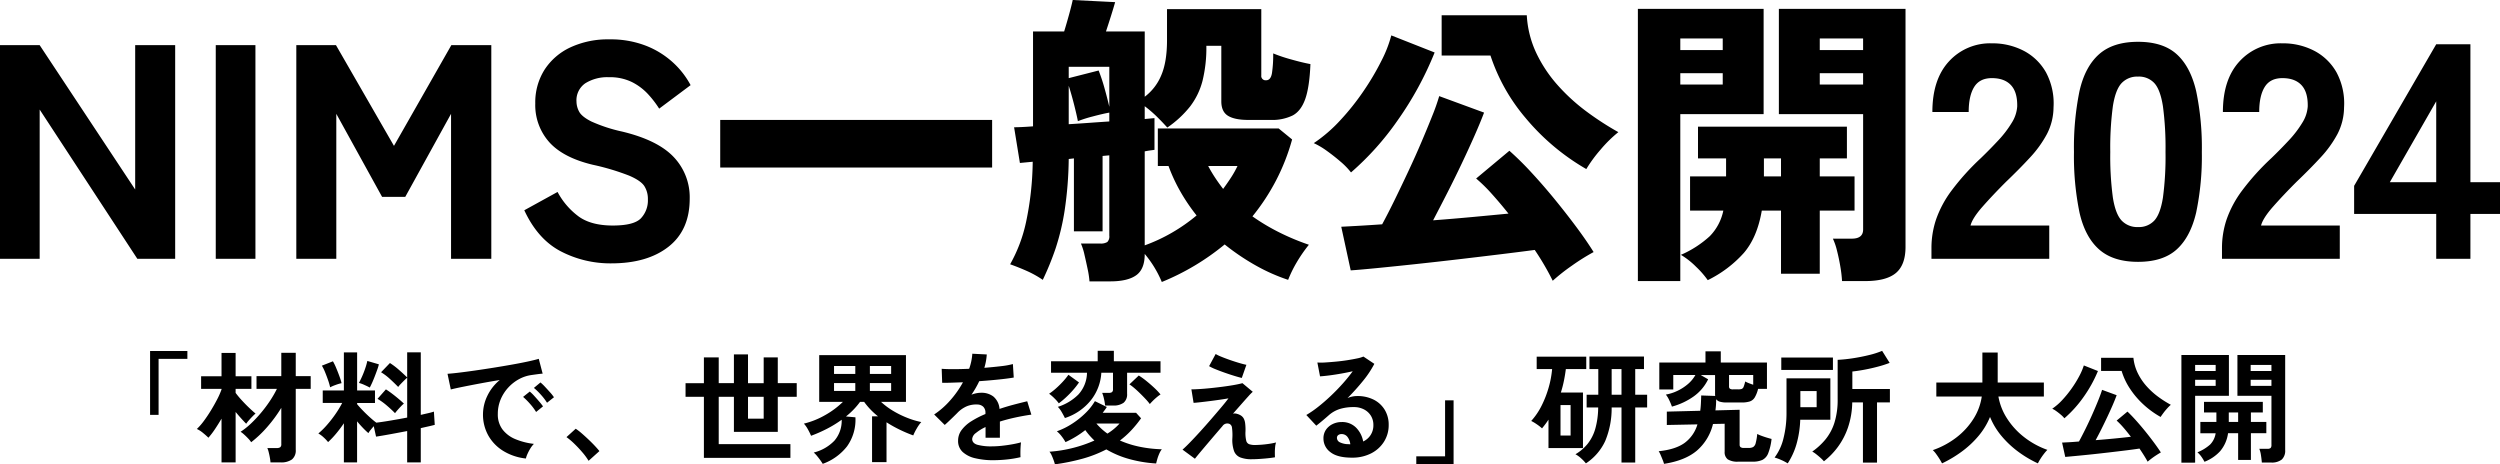 <svg xmlns="http://www.w3.org/2000/svg" width="884.736" height="164.325" viewBox="0 0 884.736 164.325"><g transform="translate(21506.764 15461.584)"><path d="M7.236,0V-75.6h14.04l33.8,51.084V-75.6H69.228V0H55.836L21.276-52.812V0ZM83.592,0V-75.6h14.04V0ZM112.1,0V-75.6h14.04l20.52,35.64,20.3-35.64h14.148V0H166.86V-51.3l-16.2,29.376h-8.208L126.252-51.3V0ZM223.56,1.62a37.968,37.968,0,0,1-17.874-4.266q-8.154-4.266-12.906-14.526l11.772-6.48a25.937,25.937,0,0,0,7.56,8.748q4.428,3.132,11.988,3.132,7.452,0,9.936-2.538a9.235,9.235,0,0,0,2.484-6.75,8.442,8.442,0,0,0-1.242-4.644q-1.242-1.944-5.4-3.726a84.66,84.66,0,0,0-12.8-3.834q-10.476-2.484-15.444-7.992a19.717,19.717,0,0,1-4.968-13.716,21.6,21.6,0,0,1,3.24-11.88,21.885,21.885,0,0,1,9.126-7.938,31.418,31.418,0,0,1,13.878-2.862,34.418,34.418,0,0,1,12.96,2.268,30.732,30.732,0,0,1,9.558,5.94,29.983,29.983,0,0,1,6.21,7.992l-11.124,8.316a35.542,35.542,0,0,0-3.942-5.13,20.062,20.062,0,0,0-5.67-4.266A17.742,17.742,0,0,0,222.7-64.26a14.727,14.727,0,0,0-8.262,2.106,7.279,7.279,0,0,0-3.186,6.534,7.624,7.624,0,0,0,.918,3.51q.918,1.782,4.32,3.51a54.743,54.743,0,0,0,10.854,3.564q12.636,3.024,18.306,9.018a20.64,20.64,0,0,1,5.67,14.742q0,11.124-7.506,17.01T223.56,1.62Zm38.556-33.912V-49.14h96.228v16.848Zm156.276,40.5a38.2,38.2,0,0,0-6.048-9.936v.108q0,5.292-3.024,7.452t-9.18,2.16H392.8a31.59,31.59,0,0,0-.648-4.32q-.54-2.592-1.134-5.13A21.466,21.466,0,0,0,389.772-5.4h6.8a4.346,4.346,0,0,0,2.538-.54,2.79,2.79,0,0,0,.7-2.268v-28.4l-2.376.216V-9.72H387.288V-35.532l-1.836.216a132.352,132.352,0,0,1-1.458,18.306,83.64,83.64,0,0,1-3.186,13.338,99.981,99.981,0,0,1-4.536,11.124,35.914,35.914,0,0,0-5.616-3.132q-2.916-1.3-5.94-2.376a52.851,52.851,0,0,0,5.616-14.85,108.213,108.213,0,0,0,2.376-21.438l-4.536.432L366.12-46.548q2.376,0,6.7-.324V-80.46h11.016q.864-2.808,1.728-5.94t1.3-5.184l15.012.756q-.54,1.944-1.458,4.86t-1.782,5.508h13.716v23.112a18.145,18.145,0,0,0,5.832-7.56q2.052-4.752,2.052-12.42V-88.344H453.6v23.436a1.527,1.527,0,0,0,1.728,1.728q1.62,0,2.052-2.538a43.715,43.715,0,0,0,.432-6.966,54.139,54.139,0,0,0,6.264,2.106q4,1.134,6.912,1.674-.324,8.1-1.836,12.366t-4.482,5.832a16.536,16.536,0,0,1-7.722,1.566h-7.884q-4.86,0-7.236-1.458t-2.376-5.13V-75.384H434.16a49.159,49.159,0,0,1-1.35,12.366,25.305,25.305,0,0,1-4.374,9.072,36.562,36.562,0,0,1-8.1,7.506q-1.836-2.052-3.834-4A42.711,42.711,0,0,0,412.344-54v4.536q2.376-.216,3.456-.324v11.232q-.756.108-1.566.216t-1.89.324V-4.752a59.7,59.7,0,0,0,9.72-4.536,61.731,61.731,0,0,0,8.64-6.048,66.248,66.248,0,0,1-5.562-8.154,60.041,60.041,0,0,1-4.374-9.342h-3.78V-46.116h42.768l4.752,3.888a74,74,0,0,1-5.724,14.58,75.129,75.129,0,0,1-8.316,12.636,72.814,72.814,0,0,0,9.5,5.67,83.5,83.5,0,0,0,10.476,4.374,51.474,51.474,0,0,0-4.428,6.426A43.138,43.138,0,0,0,463.1,7.452a64.7,64.7,0,0,1-11.34-5.022A80.428,80.428,0,0,1,440.64-5.076,85.606,85.606,0,0,1,418.392,8.208ZM399.816-53.784V-67.932H385.452v4l10.584-2.7a61.52,61.52,0,0,1,2.052,6.156Q399.06-57.024,399.816-53.784Zm-14.364,6.156q3.564-.216,7.29-.486t7.074-.486v-3.132q-2.376.432-5.832,1.35a45.193,45.193,0,0,0-5.292,1.674q-.432-2.268-1.35-5.886t-1.89-6.642Zm54.648,22.9q1.512-2.052,2.808-4.05a34.894,34.894,0,0,0,2.268-4.05H434.808q1.08,2.052,2.43,4.1T440.1-24.732ZM556.74,7.776a93.442,93.442,0,0,0-6.372-10.908q-4.86.648-11.934,1.512T523.53.162q-7.83.918-15.39,1.728t-13.608,1.4q-6.048.594-9.288.81L481.9-11.34q2.16-.108,5.994-.324t8.478-.54q2.052-3.78,4.428-8.64T505.656-31q2.484-5.292,4.644-10.368t3.834-9.288a72.625,72.625,0,0,0,2.43-6.912l15.876,5.832q-1.3,3.456-3.348,8.1t-4.536,9.882q-2.484,5.238-5.13,10.422t-5.022,9.72q7.128-.54,14.094-1.188t12.582-1.188q-3.024-3.78-5.94-7.02a54.5,54.5,0,0,0-5.508-5.4L541.4-38.232a107.667,107.667,0,0,1,7.722,7.614q4.158,4.482,8.262,9.5t7.722,9.882q3.618,4.86,6.1,8.856A73.719,73.719,0,0,0,563.6,2.376,67.342,67.342,0,0,0,556.74,7.776Zm11.88-39.528A79.672,79.672,0,0,1,547.074-49.9a65.847,65.847,0,0,1-12.366-22.032h-17.28V-86.184H547.56a35.8,35.8,0,0,0,3.4,13.446,48.107,48.107,0,0,0,7.614,11.394,67.389,67.389,0,0,0,10.206,9.288A104.948,104.948,0,0,0,579.96-44.82a45.287,45.287,0,0,0-6.264,6.156A48.944,48.944,0,0,0,568.62-31.752Zm-83.268,1.188a26.14,26.14,0,0,0-3.726-3.834q-2.322-2-4.806-3.78a27.381,27.381,0,0,0-4.644-2.754,51.848,51.848,0,0,0,9.288-7.992,86.525,86.525,0,0,0,8.316-10.422,91.569,91.569,0,0,0,6.372-10.8,43.325,43.325,0,0,0,3.456-8.91l15.336,6.048A117.373,117.373,0,0,1,501.768-48.87,99.511,99.511,0,0,1,485.352-30.564ZM659.124,7.884a45.185,45.185,0,0,0-.594-5.076q-.486-2.916-1.188-5.67a22.128,22.128,0,0,0-1.458-4.266h6.7q4,0,4-3.24V-51.192H636.768v-37.26h44.82v84.24q0,6.372-3.4,9.234T667.332,7.884Zm-72.252,0V-88.452h44.5v37.26H601.884V7.884ZM611.6,7.56a31.664,31.664,0,0,0-4.1-4.7A28.141,28.141,0,0,0,602.1-1.4a36.753,36.753,0,0,0,10.206-6.588,18.1,18.1,0,0,0,4.806-9.072H605.34v-12.1h12.744v-6.372h-9.936V-46.764h52.7v11.232H651.24v6.372h12.312v12.1H651.24V5.292H637.524V-17.064h-6.8q-1.62,9.5-6.372,15.012A41.736,41.736,0,0,1,611.6,7.56ZM651.24-73.872h15.336v-4.1H651.24Zm-49.356,0H616.9v-4.1H601.884Zm49.356,12.2h15.336v-4H651.24Zm-49.356,0H616.9v-4H601.884ZM631.476-29.16h6.048v-6.372h-6.048ZM690.768,0V-3.888a31.716,31.716,0,0,1,1.62-9.99,37.822,37.822,0,0,1,5.454-10.206A86.43,86.43,0,0,1,708.264-35.64q3.24-3.132,6.156-6.264a37.091,37.091,0,0,0,4.752-6.21,12.37,12.37,0,0,0,1.944-5.778q.108-5.076-2.214-7.56t-6.75-2.484q-4.32,0-6.264,3.132t-1.944,8.856H691.092q0-11.556,5.886-17.928a19.722,19.722,0,0,1,15.174-6.372A23.837,23.837,0,0,1,723.438-73.6a19.246,19.246,0,0,1,7.884,7.668,23.22,23.22,0,0,1,2.646,12.366,20.838,20.838,0,0,1-2.322,9.4,39.268,39.268,0,0,1-5.94,8.262q-3.726,4.05-8.586,8.694-4.644,4.644-8.262,8.748t-4.266,6.7h27.864V0Zm73.116,1.08q-8.856,0-13.824-4.428t-6.912-13.068A99.368,99.368,0,0,1,741.2-37.8a99.982,99.982,0,0,1,1.944-21.492q1.944-8.64,6.912-13.068t13.824-4.428q8.856,0,13.716,4.428t6.858,13.068a97.37,97.37,0,0,1,2,21.492,96.772,96.772,0,0,1-2,21.384q-2,8.64-6.858,13.068T763.884,1.08Zm0-12.312a7.408,7.408,0,0,0,5.778-2.322q2.106-2.322,3.024-8.1A109.07,109.07,0,0,0,773.6-37.8a110.229,110.229,0,0,0-.918-16.2q-.918-5.832-3.024-8.154a7.408,7.408,0,0,0-5.778-2.322,7.58,7.58,0,0,0-5.832,2.322q-2.16,2.322-3.078,8.154a110.227,110.227,0,0,0-.918,16.2,109.069,109.069,0,0,0,.918,16.146q.918,5.778,3.078,8.1A7.58,7.58,0,0,0,763.884-11.232ZM793.584,0V-3.888a31.716,31.716,0,0,1,1.62-9.99,37.822,37.822,0,0,1,5.454-10.206A86.43,86.43,0,0,1,811.08-35.64q3.24-3.132,6.156-6.264a37.091,37.091,0,0,0,4.752-6.21,12.371,12.371,0,0,0,1.944-5.778q.108-5.076-2.214-7.56t-6.75-2.484q-4.32,0-6.264,3.132t-1.944,8.856H793.908q0-11.556,5.886-17.928a19.722,19.722,0,0,1,15.174-6.372A23.837,23.837,0,0,1,826.254-73.6a19.246,19.246,0,0,1,7.884,7.668,23.22,23.22,0,0,1,2.646,12.366,20.838,20.838,0,0,1-2.322,9.4,39.268,39.268,0,0,1-5.94,8.262q-3.726,4.05-8.586,8.694-4.644,4.644-8.262,8.748t-4.266,6.7h27.864V0ZM869.4,0V-15.876H840.348v-9.936L869.4-75.924h12.1v48.816h10.476v11.232H881.5V0ZM852.984-27.108H869.4v-28.62Z" transform="translate(-21514 -15370)"/><path d="M27.348-13.76V-36.378h13.2v2.8H30.358V-13.76ZM69.961,3.053A15.052,15.052,0,0,0,69.746,1.4Q69.574.43,69.338-.516a8.788,8.788,0,0,0-.494-1.505h3.268A2.264,2.264,0,0,0,73.4-2.3a1.342,1.342,0,0,0,.387-1.14V-16.254a49.148,49.148,0,0,1-4.945,6.73,39.477,39.477,0,0,1-5.719,5.44,8.239,8.239,0,0,0-1.01-1.269q-.667-.71-1.4-1.376a10.312,10.312,0,0,0-1.333-1.054,24.229,24.229,0,0,0,3.59-2.838,45.329,45.329,0,0,0,3.569-3.784,47.2,47.2,0,0,0,3.2-4.257,37.583,37.583,0,0,0,2.494-4.3H65.016v-4.515h8.772v-8.256H78.9v8.256h5.289v4.515H78.9V-1.419A4.1,4.1,0,0,1,77.572,2a6.54,6.54,0,0,1-4.085,1.054Zm-17.329,0v-15.48q-1.161,1.978-2.343,3.741a27.318,27.318,0,0,1-2.3,3.01q-.774-.774-1.935-1.72A9.507,9.507,0,0,0,43.9-8.772a20.531,20.531,0,0,0,2.43-2.773q1.269-1.7,2.494-3.7T51.063-19.2a28.3,28.3,0,0,0,1.569-3.548v-.215H45.408v-4.472h7.224V-35.69H57.62v8.256h5.59v4.472H57.62v1.419a31.642,31.642,0,0,0,2.129,2.559q1.311,1.441,2.666,2.73t2.257,2.021a14.078,14.078,0,0,0-1.139,1.075q-.667.688-1.269,1.376a10.108,10.108,0,0,0-.9,1.161q-.731-.731-1.742-1.849t-2-2.322V3.053Zm43.3,0V-10.793A44.386,44.386,0,0,1,93.16-7.1a29.974,29.974,0,0,1-2.816,2.967,13.858,13.858,0,0,0-1.591-1.677A9.886,9.886,0,0,0,86.9-7.181a26.768,26.768,0,0,0,3.032-2.989A42.526,42.526,0,0,0,92.923-14a34.627,34.627,0,0,0,2.408-3.978h-6.88V-22.4h7.482V-35.862h4.687V-22.4h6.321v4.429H100.62v.43q.774.946,2,2.214t2.516,2.43q1.29,1.161,2.279,1.892,2.15-.258,5.074-.753t5.848-1.053v-14.1q-.473.387-1.1,1.01t-1.2,1.226a9.028,9.028,0,0,0-.882,1.032q-1.2-1.247-2.838-2.752a19.59,19.59,0,0,0-3.225-2.451l3.139-3.268a25.908,25.908,0,0,1,3.2,2.43q1.7,1.484,2.9,2.688v-8.9h4.816V-13.76q1.505-.344,2.709-.623a18.808,18.808,0,0,0,1.935-.537l.3,4.687q-.946.258-2.193.537t-2.752.623V3.053h-4.816V-8.041q-3.1.6-6.063,1.14t-4.945.839l-.817-3.7q-.559.645-1.1,1.312a8.062,8.062,0,0,0-.8,1.14q-.946-.817-1.978-1.892t-2.021-2.279V3.053Zm18.1-17.415q-1.2-1.247-2.881-2.688a22.163,22.163,0,0,0-3.311-2.386l2.967-3.354q1.032.645,2.193,1.527t2.258,1.806q1.1.925,1.913,1.7a11.463,11.463,0,0,0-1.032.968q-.6.623-1.183,1.29T114.036-14.362Zm-8.944-9.073q-.688-.387-1.892-.924a11.576,11.576,0,0,0-1.935-.709q.473-.86,1.1-2.257t1.139-2.924a21.6,21.6,0,0,0,.731-2.6l4.085,1.2a16.466,16.466,0,0,1-.58,1.914q-.408,1.139-.882,2.365t-.946,2.279Q105.436-24.037,105.092-23.435Zm-14.018-.086a21.053,21.053,0,0,0-.709-2.472q-.494-1.44-1.075-2.859a15.973,15.973,0,0,0-1.139-2.322l3.913-1.548A19.054,19.054,0,0,1,93.2-30.38q.624,1.484,1.161,2.967a21.411,21.411,0,0,1,.752,2.43,15.124,15.124,0,0,0-2.15.645A13.4,13.4,0,0,0,91.074-23.521Zm69.273,25.2a19.147,19.147,0,0,1-7.912-2.623,15.139,15.139,0,0,1-5.354-5.461,15.17,15.17,0,0,1-1.913-7.654,15.057,15.057,0,0,1,1.484-6.321A16.4,16.4,0,0,1,151.1-26.1q-3.44.559-6.859,1.2t-6.192,1.2q-2.773.559-4.279.946l-1.161-5.547q1.419-.086,3.934-.387t5.676-.753q3.16-.451,6.536-.989t6.536-1.1q3.161-.559,5.676-1.1t3.934-.967l1.376,5.246q-.688.043-1.656.172t-2.171.3a12.843,12.843,0,0,0-4.515,1.462,14.656,14.656,0,0,0-3.848,3.01,14.373,14.373,0,0,0-2.687,4.214,13.129,13.129,0,0,0-.989,5.117,8.8,8.8,0,0,0,1.677,5.5,11,11,0,0,0,4.579,3.419,23.972,23.972,0,0,0,6.514,1.656,8.982,8.982,0,0,0-1.247,1.612A15.858,15.858,0,0,0,160.906.065,8.056,8.056,0,0,0,160.347,1.677Zm7.482-19.737a19.765,19.765,0,0,0-2.172-2.838,22.239,22.239,0,0,0-2.473-2.408l2.322-1.935a15.764,15.764,0,0,1,1.57,1.5q.924.989,1.827,2A14.848,14.848,0,0,1,170.28-20Zm-3.87,3.268a19.188,19.188,0,0,0-2.15-2.881,24.575,24.575,0,0,0-2.451-2.451l2.365-1.892a14.445,14.445,0,0,1,1.548,1.5q.9.989,1.785,2.021a21.869,21.869,0,0,1,1.355,1.72ZM182.535,2.494a21.974,21.974,0,0,0-2.172-2.967q-1.354-1.591-2.838-3.032a24.289,24.289,0,0,0-2.816-2.387l3.268-2.967a19.873,19.873,0,0,1,2.15,1.656q1.161,1.01,2.365,2.15t2.214,2.215q1.01,1.075,1.656,1.892Zm40.807-1.032V-20.167h-6.493v-4.816h6.493V-34.1h5.246v9.116h5.375V-35.174h4.988v10.191H244.5V-34.1h4.988v9.116h6.708v4.816h-6.708V-7.74H233.963V-20.167h-5.375V-3.4h25.37V1.462Zm15.609-13.889H244.5v-7.74h-5.547Zm26.445,16q-.3-.516-.839-1.269T263.4.8A9.788,9.788,0,0,0,262.214-.43a15.251,15.251,0,0,0,7.31-4.192,10.82,10.82,0,0,0,2.58-7.418,40.3,40.3,0,0,1-5.138,3.16,49.135,49.135,0,0,1-5.7,2.516,21.112,21.112,0,0,0-1.075-2.193,10.277,10.277,0,0,0-1.462-2.107,28.85,28.85,0,0,0,7.7-3.118,29.757,29.757,0,0,0,6.106-4.579h-8.385V-34.916h30.7v16.555h-8.815a25.3,25.3,0,0,0,4.408,3.268,33.427,33.427,0,0,0,5.052,2.451,29.1,29.1,0,0,0,4.773,1.419,13.828,13.828,0,0,0-1.591,2.257,19.03,19.03,0,0,0-1.247,2.473,48.886,48.886,0,0,1-4.73-2,44.819,44.819,0,0,1-4.73-2.644v14.1h-5.117V-13.244h2.107a26.292,26.292,0,0,1-2.709-2.472,24.062,24.062,0,0,1-2.193-2.644H278.6a26.274,26.274,0,0,1-4.988,5.16l3.354.3A16.189,16.189,0,0,1,274-2.623,19.1,19.1,0,0,1,265.4,3.569Zm4-25.8h7.525v-2.8h-7.525Zm12.685,0h7.525v-2.8H282.08Zm-12.685-6.02h7.525v-2.8h-7.525Zm12.685,0h7.525v-2.8H282.08Zm43.688,30.53a27.063,27.063,0,0,1-6.364-.688,9.8,9.8,0,0,1-4.472-2.215A5.244,5.244,0,0,1,313.3-4.644a6.211,6.211,0,0,1,1.247-3.763,12.573,12.573,0,0,1,3.44-3.1,32.4,32.4,0,0,1,4.988-2.559v-.344a2.914,2.914,0,0,0-.753-2.215,3.02,3.02,0,0,0-1.913-.8,8.882,8.882,0,0,0-3.784.559,10.143,10.143,0,0,0-3.569,2.494q-.516.516-1.333,1.311t-1.634,1.569q-.817.774-1.419,1.29l-3.741-3.7a28.586,28.586,0,0,0,5.676-4.988,34.592,34.592,0,0,0,4.515-6.407q-2.408.086-4.386.15t-2.967.021l-.172-4.945q1.462.129,4.063.129t5.655-.129a19.3,19.3,0,0,0,1.118-5.332l5.117.258a20.633,20.633,0,0,1-.86,4.73q3.182-.258,5.913-.581a26.967,26.967,0,0,0,4.193-.752l.3,4.773q-1.2.215-3.139.452t-4.279.451q-2.344.215-4.794.387-.559,1.2-1.268,2.429T318.028-20.9a9.307,9.307,0,0,1,3.483-.688,6.831,6.831,0,0,1,4.279,1.333,6.365,6.365,0,0,1,2.172,4.386q2.408-.817,4.923-1.483t4.881-1.226l1.462,4.73q-3.01.43-5.848,1.054t-5.289,1.4v5.719h-5.074V-9.46a16.072,16.072,0,0,0-3.44,2.129,2.955,2.955,0,0,0-1.29,2.086q0,1.462,1.763,2.043a18.434,18.434,0,0,0,5.375.58,31.538,31.538,0,0,0,3.289-.194q1.827-.193,3.655-.516t3.2-.71q-.086.559-.15,1.613t-.065,2.086q0,1.032.043,1.548a36.035,36.035,0,0,1-4.73.8A46.428,46.428,0,0,1,325.768,2.279Zm21.8,1.462a15.786,15.786,0,0,0-.495-1.57q-.322-.881-.688-1.677a4.908,4.908,0,0,0-.753-1.226,46.511,46.511,0,0,0,8.385-1.354,46.791,46.791,0,0,0,7.525-2.6q-.9-.86-1.7-1.763a23.28,23.28,0,0,1-1.526-1.935,33.688,33.688,0,0,1-7.009,4.257A14.953,14.953,0,0,0,350-6.106a10.438,10.438,0,0,0-1.742-1.849,25.769,25.769,0,0,0,5.418-2.688,29.447,29.447,0,0,0,4.73-3.784,19.8,19.8,0,0,0,3.311-4.193l4.214,2.064a10.752,10.752,0,0,1-.688,1.032l-.774,1.032h11.825l1.763,1.935a39.764,39.764,0,0,1-3.526,4.322,31.825,31.825,0,0,1-3.956,3.547,34.915,34.915,0,0,0,7.245,2.258,44.243,44.243,0,0,0,7.59.839,6.4,6.4,0,0,0-.9,1.527,15.04,15.04,0,0,0-.71,1.935q-.28.967-.409,1.57a45.827,45.827,0,0,1-9.417-1.548,33.5,33.5,0,0,1-8.213-3.44,43.281,43.281,0,0,1-8.406,3.29A74.563,74.563,0,0,1,347.569,3.741ZM351.1-12.642q-.43-.9-1.118-2.086A9.17,9.17,0,0,0,348.6-16.6a17.909,17.909,0,0,0,7.245-4.343,11.678,11.678,0,0,0,3.074-7.74H346.193v-4.042h16.512v-3.7h5.719v3.7h16.512v4.042H373.111v7.439a3.852,3.852,0,0,1-1.225,3.182,5.933,5.933,0,0,1-3.762.989h-2.8a17.726,17.726,0,0,0-.387-2.322,13.166,13.166,0,0,0-.645-2.15h2.279a2.1,2.1,0,0,0,1.182-.258,1.255,1.255,0,0,0,.366-1.075v-5.805h-4.128a17.186,17.186,0,0,1-3.7,9.74A19.392,19.392,0,0,1,351.1-12.642Zm30.057-4.945a18.868,18.868,0,0,0-1.505-1.785q-.946-1.01-2-2.043t-2.042-1.871a15.144,15.144,0,0,0-1.677-1.268l3.311-3.139a27.218,27.218,0,0,1,2.688,1.935q1.44,1.161,2.773,2.408a23.611,23.611,0,0,1,2.236,2.365,10.016,10.016,0,0,0-1.268.925q-.753.623-1.441,1.311T381.152-17.587Zm-32.207-.258a13.458,13.458,0,0,0-1.527-1.742,14.813,14.813,0,0,0-1.913-1.655,21.356,21.356,0,0,0,2.408-1.871,32.9,32.9,0,0,0,2.473-2.43,23.014,23.014,0,0,0,1.957-2.408l3.741,2.709a27.91,27.91,0,0,1-2.129,2.73,33.588,33.588,0,0,1-2.537,2.6A30.884,30.884,0,0,1,348.945-17.845Zm17.2,10.707a19.208,19.208,0,0,0,4.3-3.569h-8.213A21.244,21.244,0,0,0,366.145-7.138Zm51.127,9.073a10.926,10.926,0,0,1-4.128-.645,3.912,3.912,0,0,1-2.193-2.258,11.843,11.843,0,0,1-.6-4.451,19.336,19.336,0,0,0-.129-3.827,1.636,1.636,0,0,0-.817-1.29,2.034,2.034,0,0,0-2.537.731q-2.15,2.494-4.107,4.795t-3.44,4.063q-1.483,1.763-2.214,2.709l-4.386-3.225q1.032-.9,2.666-2.58t3.569-3.806q1.935-2.129,3.848-4.343t3.548-4.149q1.634-1.935,2.623-3.268-1.2.215-2.967.473t-3.634.494q-1.87.237-3.418.409t-2.322.215l-.774-4.773q1.075,0,2.838-.108t3.87-.323q2.107-.215,4.257-.494t4-.6q1.849-.322,3.1-.667l3.655,3.053a16.834,16.834,0,0,0-1.505,1.527q-1.032,1.14-2.451,2.752t-3.053,3.462a2.645,2.645,0,0,1,1.441.065,4.8,4.8,0,0,1,1.354.58,3.036,3.036,0,0,1,.967.989,4.734,4.734,0,0,1,.538,1.7,17.685,17.685,0,0,1,.129,2.988,11.477,11.477,0,0,0,.258,3.2,1.751,1.751,0,0,0,1.01,1.269,6.281,6.281,0,0,0,1.87.3q1.075,0,2.494-.107t2.816-.322A24.2,24.2,0,0,0,425.829-4a6.4,6.4,0,0,0-.323,1.548A18.688,18.688,0,0,0,425.4-.43q0,1.032.043,1.677-1.247.215-2.752.365t-2.924.237Q418.347,1.935,417.272,1.935ZM413.7-26.832q-.946-.215-2.559-.709t-3.4-1.118q-1.785-.623-3.311-1.247a16.939,16.939,0,0,1-2.3-1.1l2.322-4.3a13.286,13.286,0,0,0,1.956.946q1.355.559,3.01,1.139t3.246,1.054q1.591.473,2.666.688ZM452.661,1.376q-5.16,0-7.611-1.957A5.929,5.929,0,0,1,442.6-5.375a5.336,5.336,0,0,1,.9-3.139,6.063,6.063,0,0,1,2.365-2,7.1,7.1,0,0,1,3.139-.71,6.907,6.907,0,0,1,5.138,1.978,9.267,9.267,0,0,1,2.516,4.9,6.215,6.215,0,0,0,2.6-2.236,6.327,6.327,0,0,0,1.01-3.612,6.1,6.1,0,0,0-.86-3.225,6.167,6.167,0,0,0-2.429-2.258,7.6,7.6,0,0,0-3.634-.839,16.337,16.337,0,0,0-5.009.688,10.869,10.869,0,0,0-3.849,2.193q-.774.688-2.043,1.763t-2.386,1.935l-3.526-3.784a35.793,35.793,0,0,0,4.128-2.838q2.193-1.72,4.429-3.827t4.257-4.364a56.015,56.015,0,0,0,3.612-4.451q-1.849.43-4.021.817t-4.171.645q-2,.258-3.376.344l-.946-4.9a22.065,22.065,0,0,0,2.9-.021q1.741-.108,3.763-.3t3.934-.494q1.913-.3,3.44-.624a11.008,11.008,0,0,0,2.258-.667l3.87,2.58a34.719,34.719,0,0,1-4.021,6.042,78.082,78.082,0,0,1-5.482,6.084,7.537,7.537,0,0,1,1.634-.537,8.4,8.4,0,0,1,1.763-.194,12.663,12.663,0,0,1,5.891,1.29,9.616,9.616,0,0,1,3.892,3.59,10.107,10.107,0,0,1,1.4,5.354,10.945,10.945,0,0,1-1.612,5.848,11.515,11.515,0,0,1-4.536,4.171A14.5,14.5,0,0,1,452.661,1.376Zm-.559-4.73a5.18,5.18,0,0,0-1.01-2.623,2.548,2.548,0,0,0-2.085-.989,1.921,1.921,0,0,0-1.161.344,1.193,1.193,0,0,0-.473,1.032,1.753,1.753,0,0,0,.967,1.505,6.97,6.97,0,0,0,3.246.688.812.812,0,0,0,.258.043ZM475.451,3.7V.9h10.191V-18.92h3.01V3.7Zm60.028-.3a14.168,14.168,0,0,0-1.634-1.72A9.835,9.835,0,0,0,531.781.172a15.975,15.975,0,0,0,4.3-3.677,15.342,15.342,0,0,0,2.709-5.311,28.383,28.383,0,0,0,1.032-7.568h-4.085V-20.9h4.128v-9.073h-3.139V-34.4h19.307v4.429h-3.1V-20.9h4.214v4.515h-4.214V3.1h-4.859V-16.383h-3.483a30.048,30.048,0,0,1-2.279,11.868A19,19,0,0,1,535.479,3.4ZM522.235-2.021V-12.083q-.516.817-1.1,1.591t-1.182,1.505a15.84,15.84,0,0,0-1.849-1.441,15.093,15.093,0,0,0-1.978-1.182,24.05,24.05,0,0,0,3.7-5.461,36.615,36.615,0,0,0,2.494-6.45,34.273,34.273,0,0,0,1.2-6.45h-5.461v-4.386h17.544v4.386h-7.224q-.258,2.064-.688,4.171a39.636,39.636,0,0,1-1.075,4.128h7.826V-2.021Zm4.257-4.429h3.569V-17.243h-3.569Zm18.1-14.448h3.483v-9.073h-3.483ZM563.128,3.569a11.371,11.371,0,0,0-.473-1.376q-.344-.86-.71-1.72A8.579,8.579,0,0,0,561.236-.9q5.891-.6,9.116-2.9a12.484,12.484,0,0,0,4.6-6.6l-10.836.215v-4.73l11.825-.3q.172-1.247.237-2.6t.107-2.816l4.945.172a1.207,1.207,0,0,0-.022-.237,1.207,1.207,0,0,1-.021-.236v-6.923h-5.074l2.623,1.5a15.927,15.927,0,0,1-5.268,6.17,24.064,24.064,0,0,1-7.547,3.5A20.309,20.309,0,0,0,565-18.9a10.044,10.044,0,0,0-1.225-2.042,16.005,16.005,0,0,0,3.977-1.268,16.666,16.666,0,0,0,3.719-2.365,11.741,11.741,0,0,0,2.752-3.289H566.4v5.117h-4.945v-9.546h16.34v-3.956h5.418v3.956h16.34v9.331H596.41a11.01,11.01,0,0,1-1.183,3.032,3.278,3.278,0,0,1-1.763,1.419,9.42,9.42,0,0,1-2.9.365h-5.2a8.549,8.549,0,0,1-2.473-.279,2.46,2.46,0,0,1-1.311-.882,29.274,29.274,0,0,1-.258,3.956l8.557-.215v12.3a1.166,1.166,0,0,0,.323.924,2.035,2.035,0,0,0,1.268.28H593.1a3.24,3.24,0,0,0,1.57-.322,2.248,2.248,0,0,0,.9-1.4,18.466,18.466,0,0,0,.537-3.225,12.169,12.169,0,0,0,1.484.645q.924.344,1.913.645t1.677.473A19.739,19.739,0,0,1,600-.194a4.382,4.382,0,0,1-2.064,2.365,8.128,8.128,0,0,1-3.462.624H589.4a6.4,6.4,0,0,1-3.719-.817,3.159,3.159,0,0,1-1.1-2.709v-9.89l-4.128.086a18,18,0,0,1-5.741,9.46Q570.567,2.408,563.128,3.569ZM587.552-22.79h1.806a3.969,3.969,0,0,0,1.247-.15,1.246,1.246,0,0,0,.688-.753,12.31,12.31,0,0,0,.559-1.892,9.236,9.236,0,0,0,1.29.6q.774.3,1.548.559v-3.44h-8.557v4a1.01,1.01,0,0,0,.3.838A1.9,1.9,0,0,0,587.552-22.79ZM633.519,3.139V-18.189h-3.784a29.122,29.122,0,0,1-1.505,8.88,25.546,25.546,0,0,1-3.59,6.9,26.316,26.316,0,0,1-4.924,5.074,11.433,11.433,0,0,0-1.118-1.14Q617.867.86,617.05.215a10.123,10.123,0,0,0-1.462-.989,23.99,23.99,0,0,0,4.622-4.235,17.842,17.842,0,0,0,3.2-5.912,26.992,26.992,0,0,0,1.161-8.471V-33.239a52.936,52.936,0,0,0,5.526-.58q2.9-.451,5.611-1.118a29.538,29.538,0,0,0,4.6-1.483l2.666,4.257a39.508,39.508,0,0,1-4.085,1.312q-2.322.624-4.708,1.075t-4.407.667v6.192h13.287v4.73h-4.558V3.139ZM606.9,3.4a16.744,16.744,0,0,0-2.258-1.182,15.937,15.937,0,0,0-2.386-.882,18.61,18.61,0,0,0,3.182-6.966,36.219,36.219,0,0,0,1.032-8.729V-26.7h15.523V-12.04H611.331a35.76,35.76,0,0,1-1.354,8.729A25.288,25.288,0,0,1,606.9,3.4ZM604.623-29.67v-4.386H622.9v4.386Zm6.751,13.2h5.762v-5.719h-5.762ZM661.512,3.4q-.344-.688-.924-1.612t-1.2-1.763a9.447,9.447,0,0,0-1.14-1.312,29.349,29.349,0,0,0,8.45-4.558,25.384,25.384,0,0,0,5.977-6.579,20.213,20.213,0,0,0,2.9-7.826H659.491V-25.2h16.3V-35.819h5.418V-25.2h16.34v4.945H681.464a20.922,20.922,0,0,0,3.053,7.761,26.291,26.291,0,0,0,6.042,6.6,29.251,29.251,0,0,0,8.234,4.515A15.16,15.16,0,0,0,697.568.043Q696.9.9,696.32,1.827a15.011,15.011,0,0,0-.882,1.57,39.211,39.211,0,0,1-6.88-4.064,34.047,34.047,0,0,1-5.934-5.547,25.411,25.411,0,0,1-4.128-6.816,25.169,25.169,0,0,1-4.171,6.837,33.863,33.863,0,0,1-6,5.547A42.36,42.36,0,0,1,661.512,3.4Zm72.756-.6q-.473-.9-1.226-2.107t-1.656-2.537q-1.935.3-4.73.645t-5.912.709q-3.118.366-6.149.688T709.07.752q-2.494.237-3.956.366L704-3.956q.946-.043,2.494-.129t3.483-.258q1.032-1.892,2.279-4.407t2.43-5.182q1.182-2.666,2.107-4.967t1.355-3.719l5.16,1.892q-.559,1.548-1.419,3.526t-1.892,4.171q-1.032,2.193-2.086,4.3t-2.043,3.913q3.311-.258,6.644-.581t5.826-.623Q727-7.783,725.689-9.288a26.38,26.38,0,0,0-2.386-2.451l3.827-3.182q1.29,1.2,2.9,2.989T733.3-8.106q1.656,2.043,3.139,4.042t2.516,3.591q-.688.387-1.591.968t-1.72,1.2Q734.827,2.322,734.268,2.8Zm4.6-15.824a31.978,31.978,0,0,1-6.235-4.558,29.913,29.913,0,0,1-4.73-5.633,23.425,23.425,0,0,1-2.838-6.106H717.8V-33.97h11.438a16.021,16.021,0,0,0,1.526,5.4,20.31,20.31,0,0,0,3.074,4.6,26.592,26.592,0,0,0,4.085,3.741,37.406,37.406,0,0,0,4.558,2.9,14.4,14.4,0,0,0-1.268,1.247,20.413,20.413,0,0,0-1.333,1.613Q739.256-13.631,738.869-13.029Zm-34.056.473a8.627,8.627,0,0,0-1.2-1.226q-.774-.666-1.613-1.269a9.575,9.575,0,0,0-1.483-.9,20.4,20.4,0,0,0,3.569-3.1,38.817,38.817,0,0,0,3.311-4.085,38.827,38.827,0,0,0,2.666-4.321,22.77,22.77,0,0,0,1.634-3.806l4.988,1.978a46.366,46.366,0,0,1-5.246,9.417A41.352,41.352,0,0,1,704.813-12.556ZM774.688,3.1q-.086-1.075-.3-2.516a9.689,9.689,0,0,0-.6-2.344h2.881a1.574,1.574,0,0,0,1.14-.3,1.587,1.587,0,0,0,.279-1.075V-20.511h-12.04V-34.959h16.9V-1.29a4.26,4.26,0,0,1-1.182,3.311A5.639,5.639,0,0,1,777.913,3.1Zm-28.466.043v-38.1h16.813v14.448H751.081V3.139Zm8.17-.3a14.16,14.16,0,0,0-1.1-1.806,7.825,7.825,0,0,0-1.4-1.548,15.341,15.341,0,0,0,4.472-2.731,7.176,7.176,0,0,0,1.978-4.021H752.93v-4h5.676V-14.62H754.22v-3.741h20.812v3.741h-4.214v3.354h5.461v4h-5.461v9.46H766.3v-9.46h-3.569A12.437,12.437,0,0,1,759.917-.9,14.721,14.721,0,0,1,754.392,2.838Zm16.34-26.875h7.353v-2.15h-7.353Zm0-5.246h7.353v-2.15h-7.353Zm-19.651,5.246h7.267v-2.15h-7.267Zm0-5.246h7.267v-2.15h-7.267Zm11.911,18.017H766.3V-14.62h-3.311Z" transform="translate(-21481 -15301)"/></g></svg>